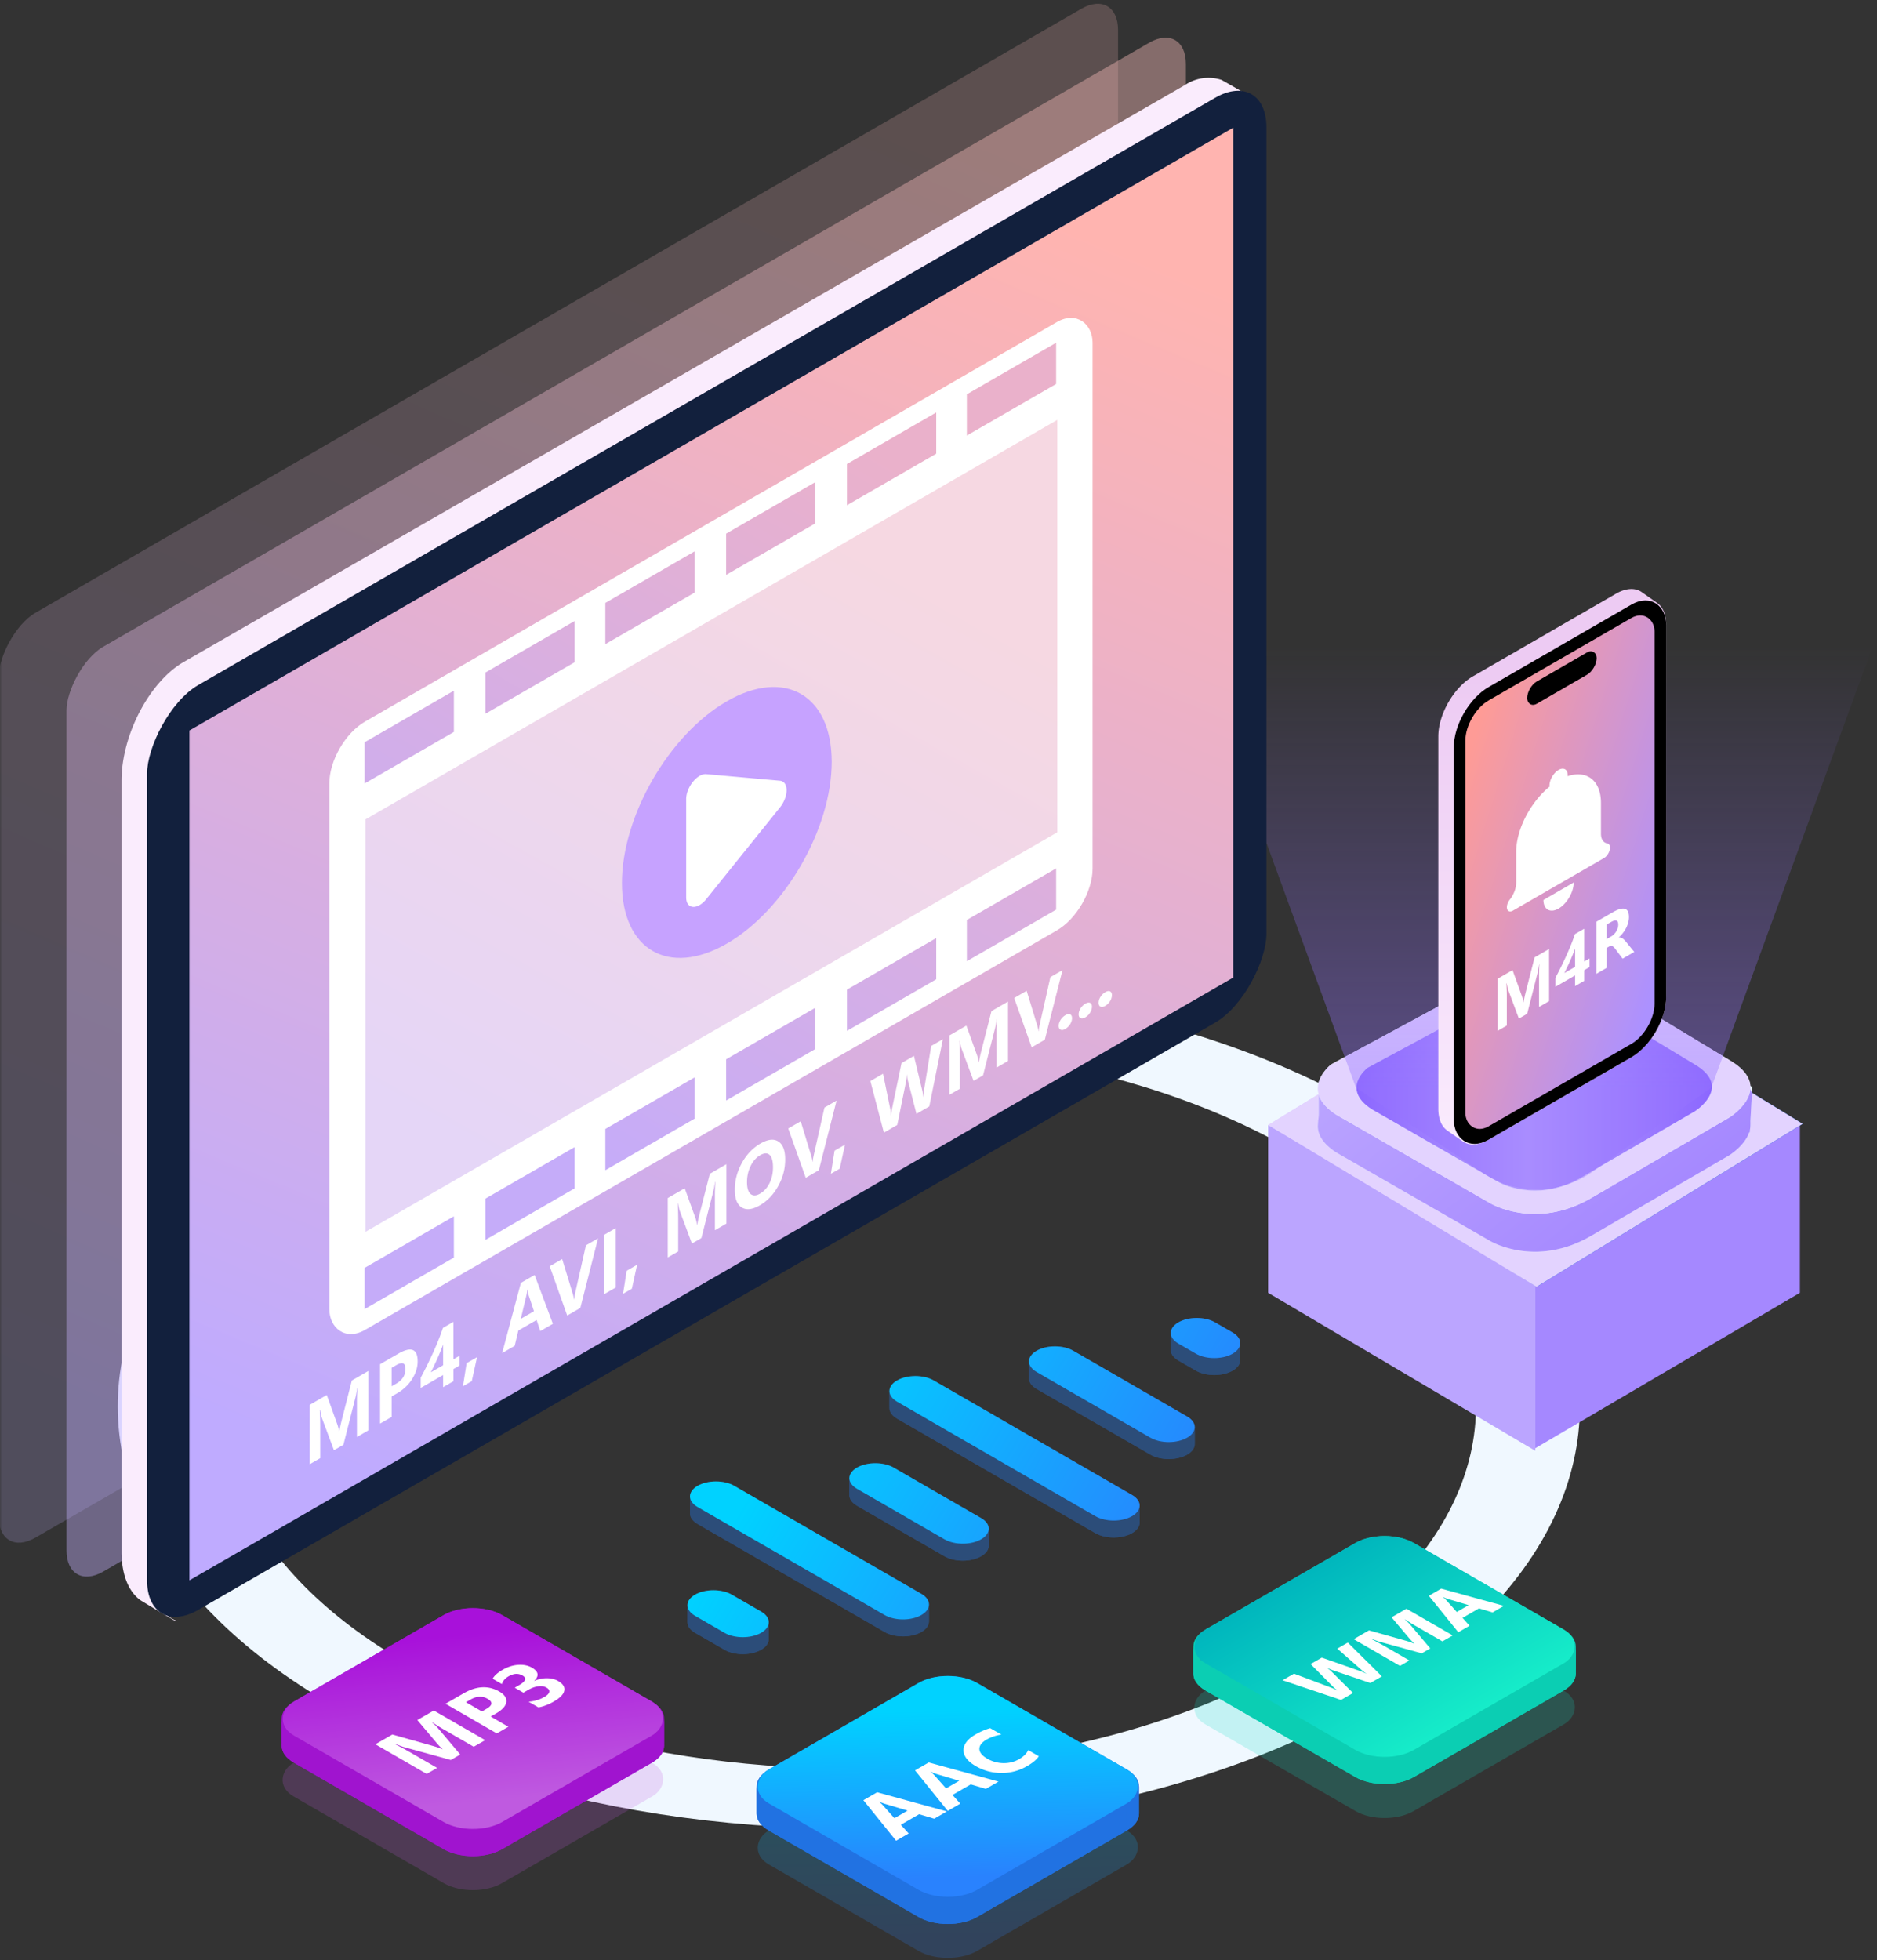 <svg width="454" height="474" fill="none" xmlns="http://www.w3.org/2000/svg"><rect width="100%" height="100%" fill="#333333" stroke="none"/><mask id="a" style="mask-type:alpha" maskUnits="userSpaceOnUse" x="0" y="0" width="454" height="474"><path fill="#D9D9D9" d="M0 0h454v474H0z"/></mask><g mask="url(#a)"><circle cx="134.12" cy="134.12" r="134.12" transform="matrix(-.866 .5 .866 .5 205.303 205.975)" stroke="#F0F8FF" stroke-width="20.513"/><rect opacity=".2" width="58.202" height="58.202" rx="8.104" transform="matrix(.866 .5 -.866 .5 334.895 383.82)" fill="#11DEC6"/><path d="M327.806 379.708c3.915-2.26 10.263-2.26 14.178 0l36.226 20.915c1.957 1.13 2.936 2.611 2.936 4.093.001 1.481-.978 2.963-2.936 4.093l-36.226 20.915c-3.915 2.261-10.263 2.261-14.178 0l-36.226-20.915c-1.958-1.13-2.937-2.611-2.937-4.092 0-1.482.979-2.963 2.937-4.094l36.226-20.915Z" fill="#0BCEB3"/><path d="M327.806 373.145c3.915-2.261 10.263-2.261 14.178 0v6.564c-3.915-2.261-10.263-2.261-14.178 0v-6.564Z" fill="#0BCEB3"/><path d="m378.209 394.06-36.226-20.915v6.564l36.226 20.915v-6.564ZM327.807 373.145l-36.226 20.915v6.564l36.226-20.915v-6.564ZM381.146 398.153c0-1.481-.979-2.962-2.936-4.092v6.564c1.957 1.13 2.936 2.611 2.936 4.092v-6.564Z" fill="#0BCEB3"/><path d="M291.582 394.061c-1.958 1.13-2.937 2.612-2.936 4.093v6.563c0-1.481.979-2.962 2.936-4.092v-6.564ZM378.21 402.247c1.957-1.13 2.936-2.611 2.936-4.093v6.563c.001 1.482-.978 2.964-2.936 4.094v-6.564Z" fill="#0BCEB3"/><path d="M288.646 398.153c0 1.482.979 2.963 2.936 4.093v6.564c-1.957-1.13-2.936-2.611-2.936-4.093v-6.564ZM341.983 423.161l36.226-20.915v6.564l-36.226 20.915v-6.564Z" fill="#0BCEB3"/><path d="m291.581 402.246 36.226 20.915v6.564l-36.226-20.915v-6.564Z" fill="#0BCEB3"/><path d="M327.806 423.161c3.915 2.261 10.263 2.261 14.178 0v6.564c-3.915 2.261-10.263 2.261-14.178 0v-6.564Z" fill="#0BCEB3"/><rect width="58.202" height="58.202" rx="8.186" transform="matrix(.866 .5 -.866 .5 334.895 369.052)" fill="url(#b)"/><path d="m326.006 397.214 8.236 8.172-2.795 1.613-9.04-3.074a9.656 9.656 0 0 1-1.436-.622l-.031.018c.463.322.814.603 1.053.843l5.278 5.247-2.912 1.681-14.138-4.764 2.756-1.591 9.032 3.393c.385.145.861.363 1.429.654l.047-.027a6.273 6.273 0 0 1-1.086-.888l-5.394-5.458 2.701-1.56 9.353 3.282c.343.12.804.317 1.381.59l.032-.018a8.601 8.601 0 0 1-1.086-.816l-5.925-5.206 2.545-1.469Zm25.372-1.722-2.49 1.438-6.699-3.867a42.909 42.909 0 0 1-2.303-1.438l-.062.036c.557.472.934.825 1.132 1.059l4.988 5.909-2.061 1.19-10.203-2.808c-.276-.075-.913-.308-1.913-.698l-.07.04a67.546 67.546 0 0 1 3.006 1.618l6.191 3.574-2.272 1.312-11.195-6.463 3.692-2.132 8.924 2.51a17.23 17.23 0 0 1 1.998.694l.047-.027a13.595 13.595 0 0 1-1.171-1.19l-4.333-5.142 3.599-2.078 11.195 6.463Zm12.389-7.153-2.748 1.587-3.286-.978-3.982 2.298 1.702 1.894-2.732 1.577-7.12-8.816 2.99-1.726 15.176 4.164Zm-8.548-.175-4.965-1.479a8.397 8.397 0 0 1-1.195-.473l-.062.036c.302.204.562.43.781.676l2.576 2.894 2.865-1.654Z" fill="#fff"/><rect opacity=".2" width="58.202" height="58.202" rx="8.205" transform="matrix(.866 .5 -.866 .5 229.252 417.666)" fill="url(#c)"/><path d="M222.163 413.555c3.915-2.261 10.263-2.261 14.178 0l36.226 20.915c1.958 1.13 2.937 2.611 2.937 4.092 0 1.482-.979 2.963-2.937 4.094l-36.226 20.915c-3.915 2.26-10.263 2.26-14.178 0l-36.226-20.915c-1.957-1.13-2.936-2.611-2.936-4.093-.001-1.481.978-2.963 2.936-4.093l36.226-20.915Z" fill="#2172E2"/><path d="M222.163 406.991c3.916-2.26 10.264-2.26 14.179 0v6.564c-3.915-2.26-10.263-2.26-14.179 0v-6.564Z" fill="#2172E2"/><path d="m272.566 427.906-36.226-20.915v6.564l36.226 20.915v-6.564ZM222.164 406.991l-36.226 20.915v6.564l36.226-20.915v-6.564ZM275.504 432c0-1.482-.979-2.963-2.937-4.093v6.564c1.958 1.13 2.937 2.612 2.937 4.093V432Z" fill="#2172E2"/><path d="M185.939 427.907c-1.957 1.131-2.936 2.612-2.936 4.094v6.563c0-1.481.979-2.963 2.936-4.093v-6.564ZM272.567 436.094c1.958-1.131 2.937-2.612 2.937-4.093v6.563c0 1.482-.979 2.963-2.937 4.094v-6.564Z" fill="#2172E2"/><path d="M183.003 432c0 1.481.979 2.962 2.936 4.092v6.565c-1.957-1.131-2.936-2.612-2.936-4.093V432ZM236.34 457.008l36.226-20.915v6.564l-36.226 20.915v-6.564Z" fill="#2172E2"/><path d="m185.938 436.093 36.226 20.915v6.564l-36.226-20.915v-6.564Z" fill="#2172E2"/><path d="M222.163 457.008c3.916 2.26 10.264 2.26 14.179 0v6.564c-3.915 2.26-10.263 2.26-14.179 0v-6.564Z" fill="#2172E2"/><rect width="58.202" height="58.202" rx="8.205" transform="matrix(.866 .5 -.866 .5 229.252 402.897)" fill="url(#d)"/><path d="m229.019 438.043-3.054 1.763-3.651-1.087-4.424 2.554 1.891 2.104-3.036 1.753-7.911-9.796 3.322-1.918 16.863 4.627Zm-9.499-.195-5.516-1.643a9.12 9.12 0 0 1-1.327-.526l-.07.041c.336.227.625.477.868.751l2.862 3.215 3.183-1.838Zm21.989-7.016-3.053 1.763-3.652-1.087-4.423 2.554 1.89 2.103-3.035 1.753-7.911-9.796 3.322-1.918 16.862 4.628Zm-9.498-.196-5.517-1.642a9.448 9.448 0 0 1-1.327-.526l-.069.04c.335.227.624.477.867.751l2.863 3.215 3.183-1.838Zm19.248-5.944c-.468.778-1.434 1.589-2.897 2.434a11.968 11.968 0 0 1-6.185 1.627c-2.214-.016-4.256-.564-6.124-1.642-1.989-1.149-2.989-2.434-3.001-3.856-.006-1.426.972-2.705 2.932-3.837 1.214-.701 2.391-1.203 3.53-1.507l2.698 1.558c-1.33.193-2.527.597-3.591 1.211-1.168.675-1.744 1.431-1.726 2.269.017.838.653 1.619 1.908 2.344a7.944 7.944 0 0 0 3.895 1.077c1.388.02 2.654-.301 3.799-.962 1.093-.631 1.827-1.362 2.203-2.193l2.559 1.477Z" fill="#fff"/><rect opacity=".2" width="58.202" height="58.202" rx="8.104" transform="matrix(.866 .5 -.866 .5 114.379 401.256)" fill="#BE57E0"/><path d="M107.29 397.145c3.915-2.261 10.263-2.261 14.178 0l36.226 20.915c1.958 1.13 2.937 2.611 2.937 4.092 0 1.482-.979 2.963-2.937 4.094l-36.226 20.915c-3.915 2.26-10.263 2.26-14.178 0l-36.226-20.915c-1.957-1.13-2.936-2.612-2.936-4.093 0-1.481.978-2.963 2.936-4.093l36.226-20.915Z" fill="#A014CF"/><path d="M107.29 390.581c3.916-2.26 10.263-2.26 14.179 0v6.564c-3.916-2.26-10.263-2.26-14.179 0v-6.564Z" fill="#A014CF"/><path d="m157.693 411.496-36.226-20.915v6.564l36.226 20.915v-6.564ZM107.291 390.581l-36.226 20.915v6.564l36.226-20.915v-6.564ZM160.631 415.589c0-1.481-.979-2.962-2.937-4.092v6.564c1.958 1.13 2.937 2.611 2.937 4.093v-6.565Z" fill="#A014CF"/><path d="M71.066 411.497c-1.957 1.13-2.936 2.612-2.936 4.094v6.563c0-1.482.979-2.963 2.936-4.093v-6.564ZM157.694 419.683c1.958-1.13 2.937-2.611 2.937-4.092v6.563c0 1.481-.979 2.963-2.937 4.093v-6.564Z" fill="#A014CF"/><path d="M68.13 415.59c0 1.481.979 2.962 2.936 4.092v6.564c-1.957-1.13-2.936-2.611-2.936-4.092v-6.564ZM121.467 440.598l36.226-20.915v6.564l-36.226 20.915v-6.564Z" fill="#A014CF"/><path d="m71.065 419.683 36.226 20.915v6.564l-36.226-20.915v-6.564Z" fill="#A014CF"/><path d="M107.29 440.598c3.916 2.26 10.263 2.26 14.179 0v6.564c-3.916 2.26-10.263 2.26-14.179 0v-6.564Z" fill="#A014CF"/><rect width="58.202" height="58.202" rx="8.205" transform="matrix(.866 .5 -.866 .5 114.379 386.487)" fill="url(#e)"/><path d="m117.345 420.812-2.761 1.593-7.425-4.286a47.524 47.524 0 0 1-2.553-1.594l-.069.04c.617.523 1.035.914 1.255 1.174l5.53 6.55-2.285 1.319-11.31-3.113c-.306-.083-1.013-.341-2.12-.774l-.079.045a74.936 74.936 0 0 1 3.332 1.794l6.862 3.962-2.518 1.454-12.41-7.165 4.094-2.363 9.891 2.783c.791.223 1.529.479 2.216.769l.052-.03a15.266 15.266 0 0 1-1.299-1.319l-4.802-5.701 3.989-2.303 12.41 7.165Zm1.341-5.711 4.275 2.468-2.795 1.614-12.41-7.165 4.379-2.528c3.127-1.805 6.009-1.947 8.645-.425 1.246.72 1.806 1.562 1.679 2.528-.127.96-.94 1.872-2.44 2.738l-1.333.77Zm-5.989-3.458 3.869 2.234 1.099-.635c1.488-.859 1.581-1.665.277-2.418-1.275-.736-2.657-.675-4.145.185l-1.1.634Zm17.542 1.254-2.38-1.374c1.437-.129 2.709-.514 3.816-1.154.698-.403 1.091-.802 1.177-1.199.093-.4-.129-.754-.666-1.064-.554-.32-1.223-.426-2.008-.32-.779.103-1.589.398-2.431.885l-1.151.664-2.095-1.209 1.065-.615c1.615-.932 1.886-1.708.813-2.328-1.009-.583-2.134-.516-3.375.2-.831.48-1.37 1.101-1.618 1.864l-2.233-1.289c.433-.757 1.229-1.469 2.389-2.139 1.269-.733 2.541-1.137 3.816-1.214 1.281-.08 2.377.143 3.289.67 1.621.936 1.814 1.996.579 3.182l.044.025a7.102 7.102 0 0 1 3.037-.644c1.033.01 1.933.236 2.7.679 1.16.67 1.653 1.444 1.48 2.323-.173.88-1.007 1.751-2.501 2.613-1.281.74-2.53 1.221-3.747 1.444Z" fill="#fff"/><path fill-rule="evenodd" clip-rule="evenodd" d="M306.727 272.035v40.596l64.627 38.207v-40.929l-64.627-37.874Z" fill="#BBA5FF"/><path fill-rule="evenodd" clip-rule="evenodd" d="M435.348 272.035v40.596l-64.018 37.596V310.52l64.018-38.485Z" fill="#A588FF"/><path fill-rule="evenodd" clip-rule="evenodd" d="m371.719 232.372 64.332 39.401-64.332 39.402-64.332-39.402 64.332-39.401Z" fill="#316ADA"/><path d="m371.659 232.372 64.332 39.401-64.332 39.402-64.932-39.139 64.932-39.664Z" fill="#E3D3FF"/><path fill-rule="evenodd" clip-rule="evenodd" d="m423.839 262.837-.485 8.746c.056.547.021 1.08-.088 1.593l-.036.657h-.146c-1.082 3.209-4.732 5.497-4.732 5.497l-33.533 19.549c-13.448 7.806-24.388 1.221-24.388 1.221l-37.192-21.38c-4.361-2.818-4.916-5.666-4.268-7.904v-8.59l5.488-2.444v5.402l43.898-23.728c5.879-4.133 15.242 3.055 15.242 3.055l34.143 20.643v-4.761l6.097 2.444Z" fill="#EAF6FF"/><path d="M421.846 262.038a2.992 2.992 0 0 1 1.874 2.942l-.321 5.797c-.03.536.004 1.076-.027 1.612-.014.25-.047.496-.096.738a.822.822 0 0 0-.013.098l-.029.525a.088.088 0 0 1-.087.083.09.09 0 0 0-.084.059c-.979 2.812-3.914 4.906-4.577 5.351-.09.06-.181.115-.274.169l-33.393 19.467c-12.769 7.411-23.276 1.849-24.305 1.268l-.173-.099-37.102-21.328c-3.47-2.242-4.53-4.504-4.492-6.462.019-.971.224-1.935.224-2.905v-5.345c0-1.084.638-2.066 1.628-2.507l1.498-.667a1.68 1.68 0 0 1 2.362 1.534 1.679 1.679 0 0 0 2.477 1.477l41.421-22.389c5.103-3.587 12.831 1.354 14.782 2.721.313.219.624.432.95.63l31.431 19.004a1.464 1.464 0 0 0 2.222-1.253 1.465 1.465 0 0 1 2.009-1.36l2.095.84Z" fill="url(#f)"/><path fill-rule="evenodd" clip-rule="evenodd" d="m323.24 269.585 37.192 21.381s10.939 6.585 24.387-1.222l33.534-19.548s10.912-6.829.609-13.439L383.6 235.375s-9.363-7.187-15.242-3.053l-46.337 25.045s-8.124 6.183 1.219 12.218Z" fill="#EAF6FF"/><path d="m323.24 269.585 37.102 21.329.172.099c1.029.581 11.537 6.143 24.305-1.269l33.394-19.467c.093-.054.183-.108.273-.168 1.212-.812 10.1-7.177.476-13.352l-34.872-21.086c-.327-.197-.638-.41-.95-.629-1.951-1.366-9.679-6.308-14.782-2.72l-45.633 24.665c-.469.253-.918.537-1.303.905-1.693 1.615-5.905 6.704 1.818 11.693Z" fill="#E3D3FF"/><path fill-rule="evenodd" clip-rule="evenodd" d="m331.794 268.246 30.555 17.548s8.988 5.405 20.035-1.002l27.55-16.045s8.966-5.604.501-11.03l-29.052-17.549s-7.693-5.899-12.523-2.507l-38.068 20.557s-6.674 5.075 1.002 10.028Z" fill="#EAF6FF"/><path d="m331.794 268.246 30.555 17.548s8.988 5.405 20.035-1.002l27.55-16.045s8.966-5.604.501-11.03l-29.052-17.549s-7.693-5.899-12.523-2.507l-38.068 20.557s-6.674 5.075 1.002 10.028Z" fill="url(#g)"/><path opacity=".4" d="M288.898 156.189h164.103l-39.067 106.819-28.695 20.311a23.441 23.441 0 0 1-26.63.314l-30.644-20.625-39.067-106.819Z" fill="url(#h)"/><path fill-rule="evenodd" clip-rule="evenodd" d="M394.598 142.438c.944-.001 1.787.255 2.487.746l.082.058 3.66 2.563c1.348.943 2.168 2.751 2.168 5.255l-.006-.005v90.04l-3.736-2.615v.008l3.729 2.61c0 5.355-3.756 11.865-8.391 14.55l.004.003-34.553 19.949-3.737-2.617 34.539-19.941-.002-.002-34.547 19.946-.002.001 3.735 2.616c-2.474 1.429-4.698 1.478-6.236.402l-3.737-2.617c.061.043.124.085.188.124l-.043-.03a3.452 3.452 0 0 1-.141-.094c-1.347-.943-2.167-2.749-2.168-5.25v-90.049c0-5.36 3.763-11.878 8.404-14.558l.003.002 34.546-19.945-.004-.003c1.351-.779 2.627-1.148 3.758-1.147Zm4.004 2.623c.42.913.651 2.047.651 3.377l.005.004c0-1.332-.233-2.468-.653-3.38l-.003-.001Zm-46.321 129.066.001.001a5.464 5.464 0 0 0-.001-.001Z" fill="url(#i)"/><rect x="1.401" y=".809" width="56.074" height="106.216" rx="8.088" transform="matrix(.866 -.5 0 1 351.824 171.713)" fill="url(#j)" stroke="#000" stroke-width="3.235"/><path d="m374.686 242.099-2.429 1.401v-7.541c0-.814.031-1.731.092-2.751l-.061.036c-.127.846-.241 1.469-.343 1.867l-2.557 10.046-2.01 1.16-2.603-6.978c-.071-.188-.185-.708-.342-1.56l-.069.039c.066 1.204.099 2.275.099 3.213V248l-2.215 1.279v-12.603l3.601-2.079 2.23 6.183c.177.495.307 1.021.388 1.578l.046-.026c.137-.777.281-1.467.433-2.07l2.231-8.741 3.509-2.026v12.604Zm8.479-17.499v7.945l1.309-.756v2.074l-1.309.756v2.584l-2.192 1.266v-2.584l-4.758 2.746v-2.171a90.394 90.394 0 0 0 2.619-5.299c.421-.929.812-1.843 1.172-2.743a40.25 40.25 0 0 0 .929-2.531l2.23-1.287Zm-4.795 10.713 2.603-1.502v-4.404a47.918 47.918 0 0 1-1.233 3.024c-.229.507-.46 1.006-.693 1.498-.233.487-.459.948-.677 1.384Zm16.92-5.11-2.824 1.63-1.697-2.263a5.061 5.061 0 0 0-.366-.448 1.36 1.36 0 0 0-.357-.286.636.636 0 0 0-.373-.101.81.81 0 0 0-.419.127l-.662.383v4.825l-2.459 1.419v-12.603l3.897-2.25c2.649-1.53 3.974-1.152 3.974 1.134 0 .439-.059.88-.175 1.322a6.698 6.698 0 0 1-.495 1.288 7.517 7.517 0 0 1-.777 1.222 8.379 8.379 0 0 1-1.004 1.089v.036a.909.909 0 0 1 .472.017c.152.041.299.109.441.202.142.094.277.207.404.339.131.123.251.25.357.382l2.063 2.536Zm-6.698-6.61v3.507l1.065-.615a3.502 3.502 0 0 0 1.272-1.261c.324-.545.487-1.081.487-1.609 0-1.101-.571-1.323-1.713-.663l-1.111.641ZM387.965 204.146c.274-.173.545-.247.776-.208-.942-.149-1.513-1.013-1.51-2.303v-7.45c0-5.462-3.449-8.027-8.055-6.487v-.269c0-1.389-.983-1.945-2.193-1.246l-.003.002c-1.211.698-2.196 2.394-2.196 3.783v.262c-4.61 3.785-8.055 10.326-8.055 15.792v7.454c0 1.336-.607 2.855-1.514 4.048.228-.304.502-.548.776-.688-.805.432-1.484 1.546-1.513 2.488-.03.942.6 1.357 1.406.925l22.074-12.745c.806-.461 1.462-1.592 1.465-2.519.004-.93-.649-1.306-1.458-.839Zm-10.982 15.565c2.023-1.168 3.661-3.993 3.661-6.303l-7.325 4.229c0 2.31 1.638 3.244 3.664 2.074Z" fill="#fff"/><rect width="19.41" height="5.392" rx="2.696" transform="matrix(.866 -.5 0 1 369.385 166.135)" fill="#000"/><g opacity=".4" fill="#2172E2"><path d="M168.729 368.539c-1.226-.708-1.839-1.636-1.839-2.565 0-.928.613-1.855 1.839-2.563 2.453-1.416 6.43-1.416 8.883 0l45.244 26.121c1.226.709 1.84 1.637 1.84 2.565-.001.928-.614 1.856-1.84 2.564-2.453 1.416-6.43 1.416-8.882 0l-45.245-26.122ZM168.117 389.723c-1.227.708-1.84 1.636-1.84 2.565 0 .927.614 1.855 1.84 2.563l7.106 4.103c2.453 1.416 6.429 1.416 8.882 0 1.227-.708 1.84-1.636 1.84-2.565 0-.927-.614-1.855-1.84-2.563l-7.106-4.103c-2.453-1.416-6.429-1.416-8.882 0ZM285.019 323.883c-1.226.709-1.84 1.637-1.839 2.565 0 .928.613 1.856 1.839 2.564l4.241 2.448c2.453 1.416 6.43 1.416 8.883 0 1.226-.708 1.839-1.636 1.839-2.564 0-.928-.613-1.856-1.839-2.564l-4.242-2.449c-2.452-1.416-6.429-1.416-8.882 0ZM207.28 359.002c-1.226.708-1.839 1.636-1.839 2.564 0 .928.613 1.856 1.839 2.564l21.154 12.213c2.452 1.416 6.429 1.416 8.882 0 1.227-.709 1.84-1.637 1.84-2.565-.001-.928-.614-1.856-1.84-2.564l-21.153-12.212c-2.453-1.417-6.43-1.417-8.883 0ZM216.97 343.056c-1.227-.708-1.84-1.636-1.84-2.564 0-.928.613-1.856 1.84-2.564 2.452-1.416 6.429-1.416 8.882 0l47.964 27.693c1.227.708 1.84 1.636 1.84 2.564 0 .928-.613 1.856-1.84 2.564-2.452 1.416-6.429 1.416-8.882 0l-47.964-27.693ZM250.722 330.749c-1.226.708-1.839 1.636-1.839 2.564 0 .928.613 1.856 1.839 2.564l27.536 15.897c2.452 1.416 6.429 1.416 8.882 0 1.226-.708 1.84-1.636 1.839-2.564 0-.928-.613-1.856-1.839-2.564l-27.535-15.897c-2.453-1.416-6.43-1.416-8.883 0Z"/><path d="M293.902 319.781c-2.453-1.416-6.43-1.416-8.882 0v4.102c2.452-1.416 6.429-1.416 8.882 0v-4.102ZM298.144 322.229l-4.242-2.449v4.103l4.242 2.448v-4.102ZM285.019 319.78c-1.226.708-1.839 1.637-1.839 2.565v4.102c0-.928.613-1.856 1.839-2.564v-4.103Z"/><path d="M299.982 324.793c0-.928-.613-1.856-1.839-2.564v4.103c1.226.708 1.839 1.636 1.839 2.564v-4.103ZM283.18 322.346c0 .928.613 1.855 1.839 2.563v4.103c-1.226-.708-1.839-1.636-1.839-2.564v-4.102Z"/><path d="M298.143 327.358c1.226-.708 1.839-1.635 1.839-2.563v4.102c0 .928-.613 1.856-1.839 2.564v-4.103ZM285.02 324.908l4.241 2.449v4.102l-4.241-2.448v-4.103ZM259.605 326.646c-2.453-1.416-6.43-1.416-8.882 0v4.103c2.452-1.416 6.429-1.416 8.882 0v-4.103Z"/><path d="M289.26 327.357c2.453 1.417 6.429 1.417 8.882 0v4.103c-2.453 1.416-6.429 1.416-8.882 0v-4.103ZM250.722 326.646c-1.226.709-1.839 1.637-1.839 2.565v4.102c0-.928.613-1.856 1.839-2.564v-4.103Z"/><path d="M248.883 329.211c0 .928.613 1.856 1.839 2.564v4.102c-1.226-.708-1.839-1.636-1.839-2.563v-4.103ZM216.971 333.826c2.452-1.416 6.429-1.416 8.882 0v4.102c-2.453-1.416-6.43-1.416-8.882 0v-4.102ZM287.141 342.544l-27.536-15.898v4.103l27.536 15.897v-4.102ZM215.129 336.39c0-.928.613-1.856 1.839-2.564v4.103c-1.226.708-1.839 1.636-1.839 2.563v-4.102Z"/><path d="M216.968 338.953c-1.226-.708-1.839-1.636-1.839-2.564v4.102c0 .928.613 1.857 1.839 2.565v-4.103ZM250.723 331.774l27.535 15.898v4.102l-27.535-15.897v-4.103ZM288.98 345.108c0-.928-.613-1.856-1.839-2.564v4.103c1.226.707 1.839 1.635 1.839 2.563v-4.102Z"/><path d="M287.141 347.672c1.226-.708 1.839-1.636 1.839-2.564v4.102c0 .928-.613 1.856-1.839 2.564v-4.102ZM278.258 347.672c2.453 1.416 6.429 1.416 8.882 0v4.102c-2.453 1.417-6.429 1.417-8.882 0v-4.102ZM225.854 333.826l47.964 27.692v4.103l-47.964-27.692v-4.103ZM264.935 366.646l-47.964-27.692v4.103l47.964 27.692v-4.103ZM216.164 354.899c-2.453-1.416-6.43-1.416-8.883 0v4.103c2.453-1.417 6.43-1.417 8.883 0v-4.103ZM207.279 354.898c-1.227.709-1.84 1.637-1.84 2.565v4.102c.001-.928.614-1.856 1.84-2.564v-4.103Z"/><path d="M205.439 357.464c.001.928.614 1.856 1.84 2.564v4.102c-1.226-.708-1.839-1.636-1.84-2.564v-4.102ZM168.729 359.308c2.452-1.416 6.429-1.416 8.882 0v4.103c-2.453-1.416-6.43-1.416-8.882 0v-4.103Z"/><path d="M166.891 361.871c0-.928.613-1.855 1.839-2.563v4.102c-1.226.708-1.839 1.636-1.839 2.564v-4.103ZM237.317 367.111l-21.153-12.213v4.103l21.153 12.213v-4.103ZM273.816 361.519c1.227.708 1.84 1.636 1.84 2.564v4.102c0-.928-.613-1.856-1.84-2.564v-4.102Z"/><path d="M168.73 364.437c-1.226-.708-1.839-1.636-1.839-2.564v4.102c-.001.928.613 1.856 1.839 2.564v-4.102ZM275.656 364.082c0 .928-.613 1.856-1.84 2.564v4.102c1.227-.708 1.84-1.635 1.84-2.563v-4.103ZM207.281 360.026l21.153 12.213v4.103l-21.153-12.213v-4.103ZM273.816 366.646c-2.453 1.417-6.43 1.417-8.882 0v4.103c2.452 1.416 6.429 1.416 8.882 0v-4.103ZM239.154 369.676c0-.928-.613-1.856-1.84-2.564v4.103c1.227.708 1.84 1.636 1.84 2.564v-4.103Z"/><path d="M237.314 372.239c1.227-.708 1.84-1.636 1.84-2.564v4.102c0 .929-.613 1.857-1.84 2.565v-4.103Z"/><path d="M228.434 372.24c2.452 1.416 6.429 1.416 8.882 0v4.103c-2.453 1.416-6.43 1.416-8.882 0v-4.103ZM177.611 359.308l45.245 26.121v4.103l-45.245-26.122v-4.102ZM213.973 390.557l-45.244-26.121v4.102l45.244 26.122v-4.103ZM176.999 385.62c-2.452-1.416-6.429-1.416-8.882 0v4.102c2.453-1.416 6.43-1.416 8.882 0v-4.102Z"/><path d="M222.855 385.43c1.227.708 1.84 1.636 1.84 2.564v4.102c0-.928-.613-1.856-1.84-2.564v-4.102ZM168.117 385.621c-1.227.708-1.84 1.636-1.84 2.565v4.102c0-.928.614-1.856 1.84-2.564v-4.103ZM184.104 389.724l-7.106-4.103v4.103l7.106 4.102v-4.102Z"/><path d="M224.695 387.994c0 .928-.613 1.856-1.84 2.564v4.102c1.227-.708 1.84-1.635 1.84-2.563v-4.103ZM166.277 388.185c0 .927.614 1.855 1.84 2.563v4.103c-1.226-.708-1.84-1.636-1.84-2.564v-4.102ZM222.855 390.558c-2.453 1.416-6.43 1.416-8.882 0v4.102c2.452 1.416 6.429 1.416 8.882 0v-4.102ZM185.945 392.287c0-.928-.613-1.855-1.84-2.563v4.102c1.227.708 1.84 1.636 1.84 2.564v-4.103ZM168.117 390.749l7.106 4.103v4.102l-7.106-4.102v-4.103Z"/><path d="M184.105 394.851c1.227-.708 1.84-1.636 1.84-2.564v4.102c0 .928-.613 1.856-1.84 2.564v-4.102Z"/><path d="M175.223 394.852c2.452 1.416 6.429 1.416 8.882 0v4.102c-2.453 1.416-6.43 1.416-8.882 0v-4.102Z"/></g><path fill-rule="evenodd" clip-rule="evenodd" d="M168.73 364.436c-2.453-1.416-2.453-3.712 0-5.128s6.43-1.416 8.883 0l45.244 26.122c2.453 1.416 2.453 3.712 0 5.128s-6.43 1.416-8.882 0l-45.245-26.122Zm-.611 21.185c-2.453 1.416-2.453 3.712 0 5.128l7.106 4.103c2.453 1.416 6.429 1.416 8.882 0 2.453-1.416 2.453-3.712 0-5.128l-7.106-4.103c-2.453-1.416-6.429-1.416-8.882 0Zm116.9-65.841c-2.452 1.417-2.452 3.713 0 5.129l4.242 2.448c2.452 1.416 6.429 1.416 8.882 0 2.453-1.416 2.453-3.712 0-5.128l-4.241-2.449c-2.453-1.416-6.43-1.416-8.883 0Zm-77.738 35.119c-2.453 1.416-2.453 3.712 0 5.128l21.153 12.213c2.453 1.416 6.43 1.416 8.883 0 2.452-1.417 2.452-3.712 0-5.129l-21.154-12.212c-2.452-1.417-6.429-1.417-8.882 0Zm9.69-15.944c-2.453-1.417-2.453-3.713 0-5.129 2.452-1.416 6.429-1.416 8.882 0l47.964 27.693c2.453 1.416 2.453 3.712 0 5.128-2.452 1.416-6.429 1.416-8.882 0l-47.964-27.692Zm33.751-12.308c-2.452 1.416-2.452 3.712 0 5.128l27.536 15.897c2.452 1.416 6.429 1.416 8.882 0 2.453-1.416 2.453-3.712 0-5.128l-27.535-15.897c-2.453-1.416-6.43-1.416-8.883 0Z" fill="url(#k)"/><rect opacity=".2" width="312.648" height="223.65" rx="10.256" transform="matrix(-.866 .5 0 1 270.428 -3)" fill="url(#l)"/><rect opacity=".4" width="312.648" height="223.65" rx="10.256" transform="matrix(-.866 .5 0 1 286.838 5.205)" fill="url(#m)"/><path fill-rule="evenodd" clip-rule="evenodd" d="M44.497 160.048 286.571 20.584a10.211 10.211 0 0 1 8.816-1.288c.318.121 7.177 4.105 7.48 4.272-2.564-1.242-5.826-1.015-9.377 1.03L51.386 163.987c-8.315 4.801-15.067 17.662-15.067 28.78v186.468c0 6.908 2.625 11.482 6.63 12.785a2.467 2.467 0 0 1-1.32-.454c-.197-.106-7.42-4.423-7.586-4.545-2.853-1.999-4.643-6.059-4.643-11.8V188.708c.03-11.073 6.813-23.934 15.097-28.66Z" fill="#FAECFD"/><rect width="312.648" height="223.65" rx="14.309" transform="matrix(-.866 .5 0 1 306.322 16.486)" fill="#12203D"/><path transform="matrix(-.866 .5 0 1 298.283 30.89)" fill="url(#n)" d="M0 0h291.53v205.514H0z"/><rect width="213.175" height="147.104" rx="9.973" transform="matrix(.866 -.5 0 1 79.658 179.484)" fill="#fff"/><path opacity=".5" transform="matrix(.866 -.5 0 1 88.4 198.15)" fill="url(#o)" d="M0 0h193.229v99.731H0z"/><path fill-rule="evenodd" clip-rule="evenodd" d="m146.418 145.797 21.592-12.466v9.973l-21.592 12.466v-9.973Zm-36.634 21.231-21.593 12.466v9.973l21.593-12.466v-9.973Zm0 127.106-21.593 12.467v9.973l21.593-12.467v-9.973ZM117.4 162.64l21.593-12.467v9.973L117.4 172.613v-9.973Zm21.593 114.758L117.4 289.864v9.973l21.593-12.466v-9.973Zm29.017-16.856-21.592 12.467v9.973l21.592-12.466v-9.974Zm7.621-131.493 21.592-12.467v9.974l-21.592 12.466v-9.973Zm21.592 114.65-21.592 12.466v9.973l21.592-12.466v-9.973Zm7.638-131.494 21.593-12.466v9.973l-21.593 12.466v-9.973Zm21.593 114.64-21.593 12.467v9.973l21.593-12.467v-9.973Zm7.405-131.495 21.593-12.467v9.973l-21.593 12.467V95.35ZM255.452 210l-21.593 12.467v9.973l21.593-12.466V210Z" fill="url(#p)"/><circle cx="29.296" cy="29.296" r="29.296" transform="matrix(.866 -.5 0 1 150.428 184.244)" fill="#C6A2FF"/><path d="M188.638 188.799c2.159.193 2.159 3.792 0 6.478l-17.814 22.16c-2.159 2.686-4.858 2.445-4.858-.434v-23.751c0-2.879 2.699-6.237 4.858-6.044l17.814 1.591ZM89.1 345.893l-2.767 1.598v-8.594c0-.928.035-1.973.104-3.135l-.07.04c-.144.965-.274 1.674-.39 2.128l-2.914 11.449-2.29 1.322-2.967-7.953c-.08-.214-.21-.806-.39-1.778l-.078.045a67.8 67.8 0 0 1 .113 3.661v7.943l-2.524 1.457v-14.363l4.102-2.369 2.542 7.047a9.26 9.26 0 0 1 .442 1.798l.052-.031c.156-.884.321-1.671.495-2.358l2.541-9.961 3.999-2.309v14.363Zm5.63-8.198v4.948l-2.802 1.617v-14.363l4.389-2.534c3.134-1.809 4.701-1.188 4.701 1.863 0 1.443-.451 2.872-1.353 4.287-.896 1.406-2.096 2.543-3.6 3.411l-1.335.771Zm0-6.931v4.477l1.101-.636c1.492-.861 2.238-2.047 2.238-3.556 0-1.475-.746-1.783-2.238-.921l-1.102.636Zm14.945-11.113v9.055l1.492-.862v2.364l-1.492.861v2.945l-2.498 1.442v-2.944l-5.421 3.13v-2.474a102.783 102.783 0 0 0 2.983-6.04c.48-1.058.926-2.1 1.336-3.125a45.61 45.61 0 0 0 1.059-2.885l2.541-1.467Zm-5.465 12.21 2.967-1.713v-5.018a57.165 57.165 0 0 1-.659 1.703 65.102 65.102 0 0 1-1.536 3.45c-.266.554-.523 1.08-.772 1.578Zm11.173-3.666-1.275 5.804-2.134 1.232.884-5.579 2.525-1.457Zm18.345-8.068-3.053 1.763-.885-2.685-4.423 2.554-.877 3.701-3.035 1.753 4.527-16.977 3.323-1.918 4.423 11.809Zm-4.58-3.035-1.335-4.057c-.099-.303-.168-.694-.209-1.171l-.069.04a8.197 8.197 0 0 1-.217 1.377l-1.353 5.649 3.183-1.838Zm15.501-17.633-4.285 16.837-3.175 1.833-4.233-11.919 3.019-1.743 2.594 8.498c.138.461.222.89.251 1.287l.052-.03c.041-.47.13-1.013.269-1.627l2.576-11.444 2.932-1.692Zm4.294 11.884-2.802 1.617v-14.363l2.802-1.617v14.363Zm5.161-5.504-1.275 5.804-2.134 1.232.885-5.579 2.524-1.457Zm21.581-9.936-2.767 1.598v-8.594c0-.928.035-1.973.104-3.135l-.069.04c-.145.965-.275 1.674-.391 2.128l-2.914 11.449-2.29 1.322-2.967-7.953c-.08-.214-.211-.806-.39-1.778l-.078.045c.075 1.372.113 2.593.113 3.661v7.943l-2.524 1.457v-14.363l4.103-2.369 2.541 7.047c.202.564.35 1.163.442 1.798l.052-.031c.157-.884.321-1.671.495-2.358l2.541-9.961 3.999-2.309v14.363Zm8.084-4.417c-1.781 1.028-3.232 1.199-4.354.511-1.122-.695-1.683-2.117-1.683-4.267 0-2.27.57-4.435 1.709-6.495 1.139-2.06 2.649-3.633 4.528-4.718 1.775-1.025 3.209-1.182 4.302-.471 1.099.708 1.648 2.16 1.648 4.357 0 2.257-.569 4.406-1.708 6.446-1.134 2.036-2.614 3.582-4.442 4.637Zm.122-12.139c-.983.567-1.764 1.445-2.342 2.634-.578 1.182-.868 2.474-.868 3.876 0 1.422.29 2.38.868 2.875.578.494 1.336.47 2.273-.071.965-.557 1.731-1.4 2.298-2.529.567-1.135.85-2.417.85-3.846 0-1.489-.274-2.489-.824-3-.549-.51-1.301-.49-2.255.061Zm18.458-13.202-4.285 16.837-3.174 1.833-4.233-11.919 3.018-1.743 2.594 8.499c.139.461.223.89.251 1.287l.052-.03c.041-.471.131-1.013.269-1.628l2.577-11.443 2.931-1.693Zm2.03 10.668-1.275 5.804-2.134 1.232.885-5.579 2.524-1.457Zm23.681-25.511-3.288 16.261-3.105 1.793-2.065-8.023a7.049 7.049 0 0 1-.199-1.498l-.035.02a14.16 14.16 0 0 1-.225 1.743l-2.117 10.437-3.235 1.868-3.271-12.475 3.062-1.768 1.753 8.554c.075.364.13.88.164 1.547l.052-.03c.024-.527.107-1.137.252-1.828l2.255-10.827 3.002-1.733 2.038 8.469c.075.31.142.786.199 1.427l.035-.02c.023-.541.084-1.11.182-1.708l1.718-10.577 2.828-1.632Zm15.752 5.268-2.767 1.598v-8.594c0-.928.034-1.973.104-3.135l-.07.04c-.144.965-.274 1.674-.39 2.128l-2.914 11.449-2.29 1.322-2.967-7.953c-.081-.214-.211-.806-.39-1.778l-.078.045a67.87 67.87 0 0 1 .112 3.661v7.943l-2.524 1.457V250.39l4.103-2.369 2.542 7.047c.202.564.35 1.163.442 1.798l.052-.03c.156-.885.321-1.671.495-2.359l2.541-9.961 3.999-2.309v14.363Zm13.184-21.975-4.285 16.837-3.174 1.833-4.233-11.919 3.018-1.743 2.594 8.499c.139.46.223.889.251 1.287l.053-.03c.04-.471.13-1.014.268-1.628l2.577-11.443 2.931-1.693Zm.66 14.233c-.451.26-.827.317-1.128.17-.301-.147-.451-.454-.451-.921 0-.481.153-.964.46-1.448a3.393 3.393 0 0 1 1.162-1.132c.469-.27.85-.333 1.145-.19.301.134.451.437.451.912 0 .487-.153.976-.46 1.467-.3.481-.694.861-1.179 1.142Zm4.823-2.785c-.452.261-.827.317-1.128.171-.301-.147-.451-.454-.451-.922 0-.481.153-.963.46-1.447a3.375 3.375 0 0 1 1.162-1.132c.468-.27.85-.334 1.145-.19.301.133.451.437.451.911 0 .488-.153.977-.46 1.467a3.34 3.34 0 0 1-1.179 1.142Zm4.822-2.784c-.451.26-.827.317-1.127.17-.301-.147-.451-.454-.451-.921 0-.481.153-.964.459-1.448.313-.487.7-.864 1.163-1.131.468-.271.85-.334 1.145-.191.3.134.451.438.451.912 0 .487-.153.976-.46 1.467a3.351 3.351 0 0 1-1.18 1.142Z" fill="#fff"/></g><defs><linearGradient id="i" x1="353.962" y1="163.534" x2="353.91" y2="275.364" gradientUnits="userSpaceOnUse"><stop stop-color="#EDCBF3"/><stop offset="1" stop-color="#FAEBFD"/></linearGradient><linearGradient id="b" x1="0" y1="29.101" x2="58.202" y2="29.101" gradientUnits="userSpaceOnUse"><stop stop-color="#00B6BD"/><stop offset="1" stop-color="#16ECC9"/></linearGradient><linearGradient id="d" x1="0" y1="22.316" x2="42.185" y2="60.85" gradientUnits="userSpaceOnUse"><stop stop-color="#00D2FF"/><stop offset="1" stop-color="#2982FE"/></linearGradient><linearGradient id="e" x1="57.845" y1="37.748" x2="11.469" y2="4.585" gradientUnits="userSpaceOnUse"><stop stop-color="#BF5AE0"/><stop offset="1" stop-color="#A811DA"/></linearGradient><linearGradient id="f" x1="322.488" y1="258.26" x2="370.35" y2="318.491" gradientUnits="userSpaceOnUse"><stop stop-color="#BBA5FF"/><stop offset="1" stop-color="#A588FF"/></linearGradient><linearGradient id="g" x1="328.102" y1="236.609" x2="414.072" y2="236.609" gradientUnits="userSpaceOnUse"><stop stop-color="#8C67FF"/><stop offset=".48" stop-color="#B59DFF"/><stop offset="1" stop-color="#8C67FF"/></linearGradient><linearGradient id="h" x1="370.95" y1="156.189" x2="370.95" y2="263.008" gradientUnits="userSpaceOnUse"><stop stop-color="#9573FF" stop-opacity="0"/><stop offset="1" stop-color="#9573FF"/></linearGradient><linearGradient id="c" x1="0" y1="22.316" x2="42.185" y2="60.85" gradientUnits="userSpaceOnUse"><stop stop-color="#00D2FF"/><stop offset="1" stop-color="#2982FE"/></linearGradient><linearGradient id="j" x1="4.05" y1="12.137" x2="77.881" y2="44.878" gradientUnits="userSpaceOnUse"><stop stop-color="#FE9B96"/><stop offset="1" stop-color="#AC91FF"/></linearGradient><linearGradient id="k" x1="165.041" y1="388.973" x2="247.812" y2="436.703" gradientUnits="userSpaceOnUse"><stop stop-color="#00D2FF"/><stop offset="1" stop-color="#2982FE"/></linearGradient><linearGradient id="l" x1="21.349" y1="24.801" x2="223.074" y2="255.58" gradientUnits="userSpaceOnUse"><stop stop-color="#FFC0BD"/><stop offset="1" stop-color="#C5B2FF"/></linearGradient><linearGradient id="m" x1="21.349" y1="24.801" x2="223.074" y2="255.58" gradientUnits="userSpaceOnUse"><stop stop-color="#FFC0BD"/><stop offset="1" stop-color="#C5B2FF"/></linearGradient><linearGradient id="n" x1="19.907" y1="22.79" x2="204.892" y2="237.538" gradientUnits="userSpaceOnUse"><stop stop-color="#FFB4B0"/><stop offset="1" stop-color="#BFABFF"/></linearGradient><linearGradient id="o" x1="193.607" y1="55.653" x2="92.926" y2="158.052" gradientUnits="userSpaceOnUse"><stop stop-color="#EEB2C5"/><stop offset="1" stop-color="#CCADF0"/></linearGradient><linearGradient id="p" x1="263.251" y1="139.05" x2="170.209" y2="299.436" gradientUnits="userSpaceOnUse"><stop stop-color="#EAB1CB"/><stop offset="1" stop-color="#C5ACF9"/></linearGradient></defs></svg>